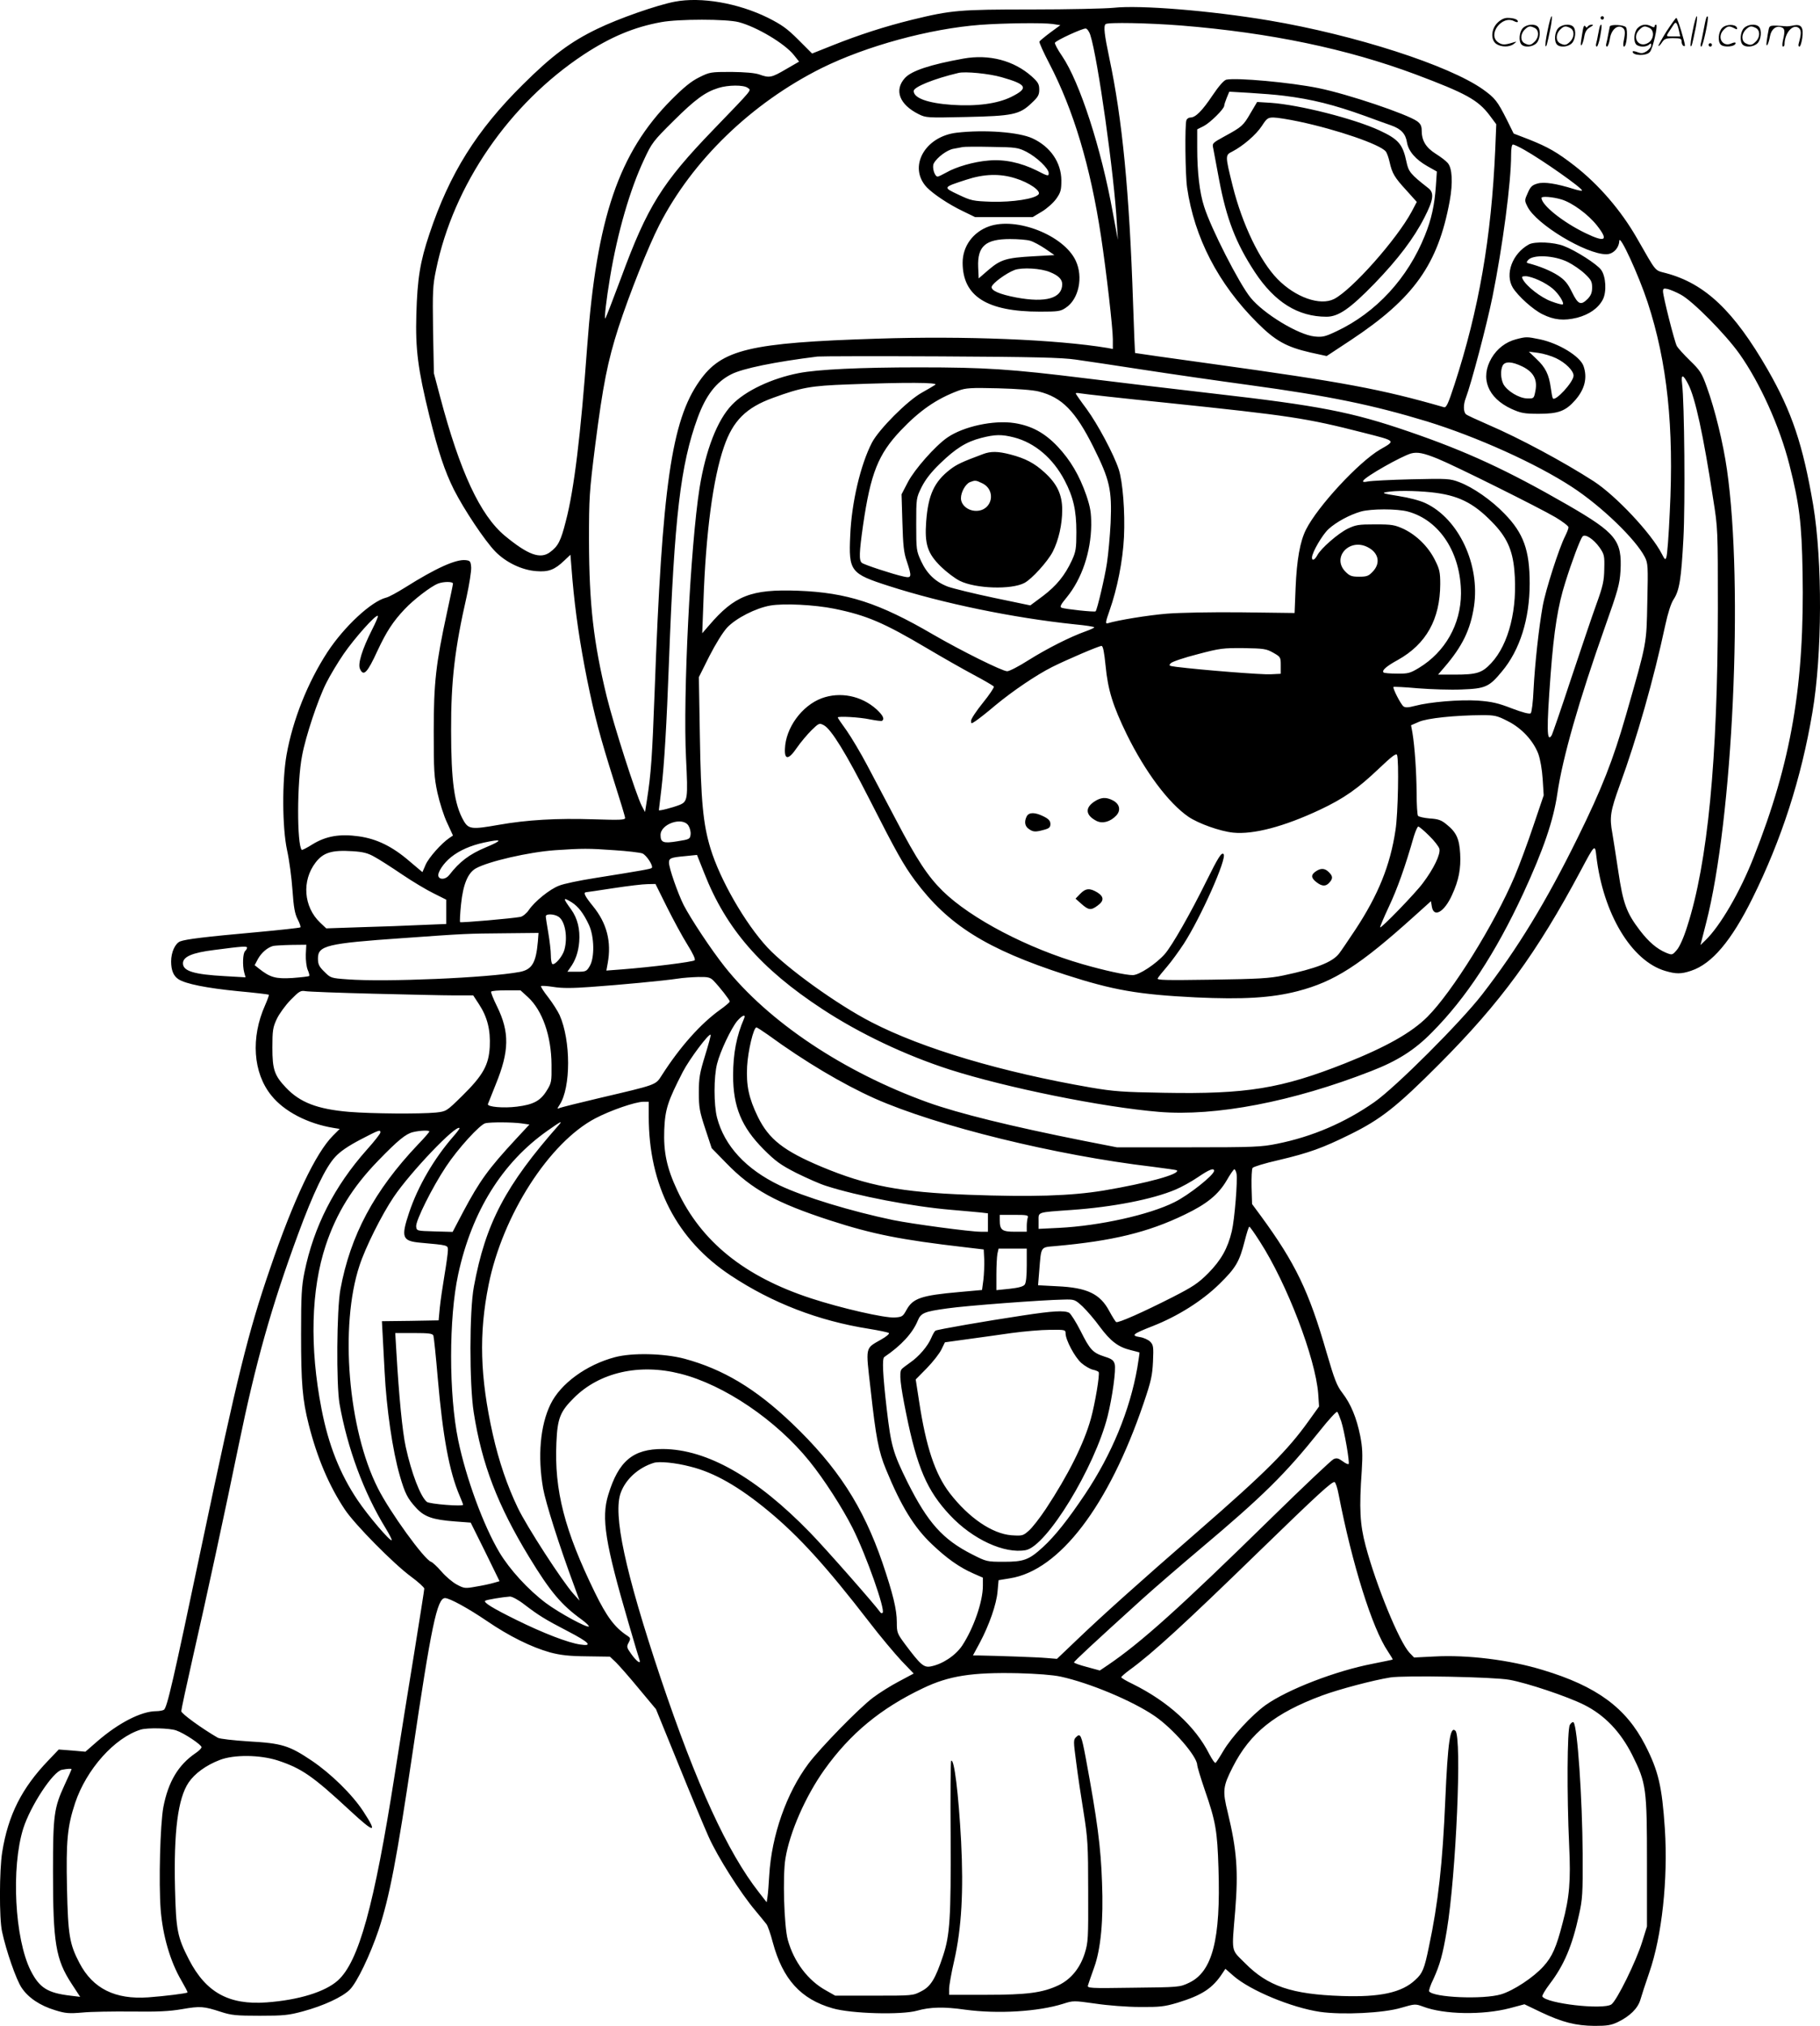 <svg version="1.0" xmlns="http://www.w3.org/2000/svg"
  viewBox="0 0 1078.431 1199.992"
 preserveAspectRatio="xMidYMid meet">
<g transform="translate(-0.596,1200.606) scale(0.1,-0.1)"
fill="#000000" stroke="none">
<path d="M4004 11996 c-105 -20 -334 -100 -459 -161 -158 -76 -269 -159 -441
-330 -274 -271 -434 -527 -553 -883 -56 -166 -72 -267 -78 -477 -6 -208 9
-325 77 -602 53 -213 91 -328 146 -438 60 -118 182 -301 244 -365 63 -65 158
-111 244 -117 72 -6 109 8 166 63 l36 34 12 -148 c17 -193 44 -377 87 -592 44
-216 76 -337 159 -600 36 -113 66 -211 66 -219 0 -12 -30 -13 -187 -8 -217 7
-394 -3 -563 -33 -158 -28 -178 -26 -207 25 -55 96 -74 234 -74 535 -1 292 22
486 92 792 16 73 28 151 27 173 -3 36 -6 40 -32 43 -57 7 -177 -47 -358 -161
-48 -30 -99 -58 -114 -61 -88 -22 -249 -172 -348 -323 -116 -178 -205 -400
-242 -608 -27 -155 -26 -429 3 -565 13 -58 27 -164 32 -236 7 -102 14 -141 31
-174 12 -23 19 -44 16 -47 -3 -3 -121 -16 -263 -29 -301 -27 -414 -41 -449
-54 -30 -12 -54 -64 -54 -119 0 -52 14 -86 43 -105 42 -28 169 -53 352 -71 99
-9 182 -19 184 -21 2 -2 -8 -30 -22 -62 -86 -192 -72 -401 37 -535 76 -95 216
-167 368 -192 l37 -6 -40 -40 c-102 -102 -233 -377 -373 -788 -130 -378 -194
-638 -402 -1626 -173 -823 -208 -975 -227 -987 -7 -4 -28 -8 -47 -8 -88 -1
-221 -69 -348 -179 l-70 -61 -79 7 -79 6 -61 -64 c-158 -164 -239 -325 -274
-544 -17 -106 -18 -393 -1 -470 24 -113 84 -286 116 -333 39 -59 109 -106 198
-133 61 -19 82 -21 162 -14 50 5 181 7 291 6 152 -2 224 1 299 14 109 19 129
17 231 -16 61 -20 91 -23 230 -23 141 0 171 3 256 26 122 33 234 85 277 128
43 42 121 205 172 356 64 194 107 417 200 1044 111 751 146 920 193 920 27 0
138 -61 247 -135 133 -91 265 -156 376 -187 61 -16 111 -22 217 -23 l137 -2
36 -34 c19 -19 81 -89 136 -156 l101 -121 132 -324 c72 -178 153 -372 180
-432 52 -117 188 -332 276 -436 30 -36 60 -73 67 -82 7 -9 24 -57 37 -107 59
-219 166 -337 355 -391 111 -32 407 -40 500 -14 77 22 161 24 285 6 193 -26
432 -12 581 35 59 19 62 19 190 1 73 -11 188 -20 264 -20 119 -1 145 2 223 25
147 45 209 86 268 177 l16 24 47 -41 c99 -87 345 -189 514 -214 134 -19 377
-7 480 24 83 24 84 24 131 7 123 -47 353 -51 514 -9 l86 23 98 -47 c127 -60
206 -80 318 -81 74 0 98 4 136 22 73 35 120 82 135 133 7 24 30 96 52 159 76
218 112 554 93 853 -17 253 -38 343 -117 497 -113 220 -287 348 -606 444 -196
60 -447 91 -643 80 l-120 -6 -27 28 c-61 65 -197 397 -260 633 -34 128 -39
220 -23 447 6 97 4 136 -9 204 -22 109 -56 190 -105 254 -34 44 -47 78 -95
242 -104 361 -184 528 -390 809 l-51 69 -3 101 c-1 55 1 106 6 113 5 7 73 28
153 46 182 43 262 72 424 152 183 90 277 164 530 418 363 364 576 655 838
1146 83 156 84 157 92 85 40 -341 208 -621 408 -680 64 -19 95 -19 154 1 123
41 238 177 363 429 172 347 289 709 355 1100 59 344 60 898 5 1229 -61 358
-126 552 -270 803 -200 347 -370 509 -602 571 -70 19 -53 -1 -173 208 -94 164
-226 317 -370 429 -102 79 -156 110 -269 155 l-91 35 -40 81 c-56 111 -70 129
-141 180 -201 143 -759 323 -1269 409 -346 58 -762 92 -920 75 -49 -5 -268
-10 -485 -10 -430 0 -476 -4 -710 -61 -158 -39 -311 -88 -469 -151 l-123 -49
-81 81 c-67 67 -98 89 -181 131 -177 87 -396 125 -552 95z m379 -121 c107 -28
273 -127 327 -195 l31 -39 -78 -45 c-85 -50 -98 -53 -158 -31 -27 9 -82 14
-166 15 -122 0 -128 -1 -190 -32 -47 -23 -91 -59 -164 -132 -312 -314 -444
-700 -500 -1466 -38 -519 -77 -844 -126 -1030 -30 -119 -46 -149 -93 -184 -58
-44 -131 -17 -268 96 -147 122 -267 381 -384 823 l-37 140 -5 255 c-3 231 -2
265 18 359 103 502 433 982 875 1274 160 105 299 163 459 192 103 19 387 19
459 0z m1860 -11 l46 -7 -60 -44 c-32 -24 -61 -48 -64 -53 -3 -4 24 -64 59
-131 143 -275 243 -607 306 -1023 32 -211 70 -544 70 -609 l0 -58 -32 6 c-300
50 -846 72 -1363 55 -758 -24 -923 -63 -1055 -252 -165 -234 -221 -622 -265
-1838 -15 -395 -21 -485 -46 -645 l-11 -69 -20 38 c-34 67 -165 475 -207 646
-78 321 -104 544 -105 925 0 255 2 286 37 565 46 358 73 494 138 697 64 196
176 478 241 605 196 384 548 724 963 931 265 131 639 233 940 256 139 10 368
13 428 5z m761 -9 c530 -43 984 -138 1391 -290 298 -112 368 -151 436 -240
l41 -55 -6 -147 c-23 -526 -97 -951 -242 -1396 -37 -113 -48 -137 -62 -133
-372 107 -591 148 -1377 257 -247 34 -451 63 -453 64 -1 1 -7 132 -12 291 -22
665 -64 1095 -141 1457 -29 138 -35 188 -22 200 11 12 255 7 447 -8z m-537
-58 c43 -131 142 -831 157 -1117 l6 -95 -30 161 c-69 383 -196 773 -300 927
-27 39 -46 75 -43 80 9 15 166 87 183 84 8 -1 21 -19 27 -40z m-2031 -311 c22
-17 39 3 -203 -248 -304 -315 -391 -454 -547 -878 -48 -129 -90 -237 -93 -240
-8 -7 5 107 28 245 44 264 118 519 201 695 46 100 55 111 176 231 128 127 187
170 265 194 57 18 148 19 173 1z m4603 -368 c108 -61 341 -225 341 -240 0 -4
-21 0 -47 8 -105 33 -177 44 -216 33 -32 -9 -42 -18 -58 -55 -20 -44 -20 -46
-2 -82 51 -104 346 -282 467 -282 40 0 75 36 77 79 1 45 114 -200 168 -364
116 -354 157 -739 131 -1244 -6 -135 -15 -254 -20 -265 -6 -19 -9 -16 -28 21
-62 120 -269 341 -402 428 -180 116 -441 256 -625 335 -66 29 -126 56 -132 62
-16 13 -17 57 -2 95 33 87 125 435 159 603 60 297 110 676 110 838 0 39 4 62
11 62 6 0 37 -14 68 -32z m218 -293 c65 -19 160 -89 212 -155 70 -89 50 -102
-68 -45 -133 64 -261 166 -261 209 0 11 66 6 117 -9z m708 -564 c69 -36 265
-234 348 -351 122 -172 239 -432 296 -657 59 -232 73 -345 78 -635 12 -666
-66 -1124 -289 -1688 -81 -207 -200 -411 -288 -495 l-28 -27 33 129 c159 615
223 2000 124 2687 -22 155 -71 357 -120 491 -29 81 -39 97 -99 155 -37 36 -72
75 -78 86 -14 26 -82 295 -82 324 0 17 4 19 28 14 15 -4 50 -18 77 -33z
m-3585 -385 c58 -8 238 -35 400 -60 162 -25 446 -66 630 -91 476 -65 731 -118
1051 -215 298 -92 648 -250 859 -388 174 -113 378 -310 432 -415 19 -38 20
-53 15 -266 -5 -254 -1 -234 -127 -673 -76 -264 -142 -433 -285 -723 -187
-380 -357 -659 -567 -930 -127 -164 -511 -548 -638 -637 -173 -121 -367 -205
-577 -247 -93 -19 -137 -21 -525 -21 l-424 0 -199 39 c-427 85 -740 162 -921
227 -499 180 -943 476 -1204 804 -80 101 -200 282 -243 365 -35 70 -87 219
-87 251 0 27 10 31 97 39 l69 7 43 -108 c129 -329 335 -566 698 -804 222 -146
494 -275 758 -360 336 -107 902 -222 1238 -250 335 -28 794 60 1259 242 155
60 257 125 358 228 204 205 377 470 541 822 121 262 180 435 203 594 31 212
128 551 283 989 76 214 86 250 91 328 10 182 -25 225 -313 392 -360 207 -598
317 -942 435 -338 116 -529 153 -1158 225 -220 25 -560 66 -755 90 -445 55
-596 65 -990 65 -347 0 -598 -12 -711 -34 -160 -31 -317 -105 -396 -188 -87
-90 -156 -269 -192 -493 -54 -343 -99 -1231 -80 -1601 12 -241 10 -256 -39
-276 -41 -16 -122 -37 -122 -31 0 3 7 59 15 126 17 144 31 378 45 757 32 854
68 1163 170 1442 49 133 110 212 199 257 68 35 261 74 511 105 19 2 348 3 730
1 557 -3 716 -7 800 -19z m3630 -147 c41 -79 89 -299 147 -677 28 -175 28
-182 28 -652 -1 -895 -60 -1506 -182 -1883 -21 -67 -45 -120 -62 -139 -26 -30
-27 -30 -64 -15 -54 23 -102 64 -154 132 -79 103 -100 160 -128 350 -14 94
-30 194 -35 224 -18 97 -12 132 44 287 101 276 201 627 269 945 16 74 34 131
50 155 34 52 45 118 58 362 11 201 6 807 -8 916 -7 58 6 56 37 -5z m-4462 -2
c-10 -7 -46 -28 -80 -47 -86 -48 -253 -216 -295 -295 -68 -131 -121 -356 -129
-550 -10 -213 1 -227 229 -300 320 -103 737 -189 1100 -227 64 -6 117 -14 117
-18 0 -3 -24 -14 -52 -24 -88 -31 -227 -101 -337 -170 -58 -37 -114 -66 -127
-66 -29 0 -274 122 -438 217 -322 188 -511 249 -802 260 -278 10 -376 -29
-528 -207 l-39 -45 7 185 c14 410 57 733 122 920 53 154 131 232 292 290 167
61 222 71 442 79 342 13 538 12 518 -2z m613 -40 c137 -34 217 -115 324 -329
97 -195 110 -252 102 -448 -4 -80 -14 -188 -22 -240 -13 -86 -58 -276 -67
-285 -5 -6 -181 13 -201 21 -13 5 -7 17 30 62 90 110 143 269 145 428 0 75 -5
104 -29 176 -41 118 -94 208 -170 289 -77 81 -154 123 -256 139 -123 19 -303
-20 -398 -86 -71 -49 -193 -187 -233 -263 l-38 -73 5 -166 c4 -135 8 -179 26
-230 31 -94 30 -102 -19 -91 -64 14 -234 70 -247 81 -18 14 -16 61 7 223 45
309 90 420 222 560 113 119 212 188 343 237 44 16 72 18 235 14 112 -3 207
-10 241 -19z m759 -67 c729 -76 825 -90 1165 -177 196 -50 192 -46 98 -100
-127 -75 -368 -335 -438 -473 -36 -71 -55 -180 -62 -345 l-6 -150 -313 4
c-176 2 -371 -2 -444 -8 -110 -9 -289 -38 -351 -57 -14 -4 -12 9 11 74 46 130
79 295 86 437 7 147 -7 327 -31 401 -30 91 -125 268 -190 357 -36 48 -65 90
-65 93 0 3 12 3 28 0 15 -3 245 -29 512 -56z m-905 -205 c123 -32 230 -123
299 -254 52 -99 70 -178 70 -306 0 -98 -3 -117 -27 -169 -41 -88 -90 -149
-172 -211 l-74 -55 -216 45 c-119 25 -241 55 -272 66 -74 28 -124 76 -159 151
-28 61 -29 68 -29 218 0 155 0 156 32 221 23 45 55 87 110 140 92 89 154 128
243 151 82 21 121 22 195 3z m2512 -127 c103 -42 603 -291 696 -346 42 -25 77
-52 77 -59 0 -8 -9 -31 -20 -53 -36 -70 -117 -323 -133 -415 -23 -130 -46
-340 -54 -493 -3 -75 -11 -136 -17 -141 -7 -6 -49 5 -112 29 -82 32 -120 40
-200 46 -108 7 -287 -8 -373 -31 -42 -11 -58 -11 -69 -3 -17 14 -65 108 -59
115 3 2 68 -1 145 -8 77 -6 194 -10 259 -7 140 5 163 15 238 106 107 127 165
312 165 522 0 197 -36 297 -149 413 -77 80 -186 156 -268 187 -55 21 -69 22
-283 17 -124 -3 -240 -9 -259 -13 -24 -5 -32 -3 -27 5 16 26 223 143 283 161
38 10 74 3 160 -32z m-40 -198 c157 -17 247 -60 359 -175 87 -88 122 -164 133
-285 21 -227 -32 -440 -137 -552 -54 -58 -85 -68 -216 -68 l-99 0 37 43 c107
124 155 223 176 361 37 247 -90 518 -286 611 -33 16 -98 33 -162 43 -89 14
-101 18 -72 23 55 10 167 9 267 -1z m-139 -114 c189 -51 315 -246 315 -486 -1
-182 -94 -346 -249 -440 -53 -32 -65 -35 -131 -34 -40 0 -76 3 -79 7 -12 11
17 37 85 74 168 94 250 241 251 449 0 70 -4 89 -31 142 -39 79 -108 147 -184
184 -55 25 -70 28 -171 28 -99 0 -115 -3 -163 -26 -58 -29 -159 -117 -180
-158 -15 -27 -31 -34 -31 -13 0 30 61 135 98 169 47 43 126 85 192 104 61 17
214 17 278 0z m1137 -214 c27 -40 29 -48 27 -126 -1 -70 -8 -102 -46 -207 -25
-68 -92 -268 -151 -444 -58 -176 -110 -327 -115 -335 -29 -46 -30 39 -6 360
20 265 44 411 87 546 38 122 88 255 102 272 15 18 65 -14 102 -66z m-1375 3
c65 -33 78 -94 31 -144 -25 -27 -36 -31 -81 -31 -44 0 -56 4 -81 29 -84 84 22
202 131 146z m-5420 -216 c0 -6 -16 -82 -35 -169 -66 -305 -79 -416 -79 -705
0 -232 2 -272 22 -365 13 -58 38 -138 58 -179 l34 -74 -22 -15 c-46 -31 -121
-115 -140 -158 l-19 -44 -77 65 c-101 87 -193 132 -299 147 -113 16 -195 2
-275 -47 -33 -21 -61 -35 -64 -33 -29 30 -29 400 2 558 21 114 94 333 143 430
22 44 68 121 103 172 64 93 192 237 203 226 3 -3 -13 -40 -35 -83 -58 -115
-85 -201 -71 -231 21 -47 43 -25 104 108 53 113 91 172 162 247 52 55 153 133
196 150 33 13 89 13 89 0z m2261 -149 c191 -39 293 -83 548 -234 91 -54 216
-125 278 -158 62 -33 115 -64 118 -69 3 -4 -26 -48 -65 -96 -38 -47 -70 -95
-70 -106 0 -19 1 -19 28 -1 15 10 68 51 117 93 103 85 240 178 335 226 86 43
277 125 293 125 9 0 16 -37 24 -117 14 -145 43 -237 126 -408 109 -221 247
-406 365 -487 59 -40 187 -86 265 -94 120 -12 300 35 515 136 142 67 224 125
346 241 79 75 105 95 110 83 12 -31 6 -350 -9 -444 -31 -210 -103 -386 -238
-591 -42 -63 -85 -127 -97 -142 -40 -51 -136 -88 -330 -129 -80 -17 -147 -21
-424 -25 -275 -4 -327 -3 -320 8 4 8 29 39 55 69 26 30 70 91 99 135 100 154
259 510 236 532 -12 12 -32 -20 -100 -157 -95 -193 -205 -386 -248 -435 -51
-58 -152 -125 -190 -125 -42 0 -166 27 -298 65 -323 93 -660 269 -828 433 -88
87 -152 183 -277 422 -54 102 -130 246 -169 320 -39 74 -95 168 -123 208 -29
40 -53 75 -53 78 0 9 129 2 190 -11 35 -7 68 -11 72 -9 17 11 6 33 -33 69 -89
80 -215 105 -324 65 -118 -44 -214 -176 -218 -300 -3 -67 22 -65 71 7 22 32
61 78 86 103 45 44 47 44 74 30 44 -24 132 -168 268 -435 162 -319 204 -393
272 -485 196 -263 423 -406 892 -558 282 -91 429 -117 772 -134 279 -13 448
-3 603 37 219 57 368 153 690 443 l100 90 5 -31 c11 -70 74 -34 120 68 40 87
53 156 48 245 -5 88 -23 127 -81 173 -30 25 -49 32 -100 35 -34 3 -65 10 -69
16 -4 6 -8 67 -8 136 -1 123 -11 273 -25 357 l-8 43 46 20 c48 22 216 39 375
40 74 0 89 -3 151 -35 83 -41 152 -116 182 -194 12 -34 22 -92 26 -150 l6 -96
-61 -180 c-33 -99 -83 -234 -111 -300 -120 -283 -370 -685 -517 -832 -94 -94
-245 -179 -489 -276 -377 -149 -582 -183 -1072 -174 -242 4 -298 8 -433 31
-527 91 -996 230 -1300 387 -201 103 -501 319 -616 442 -133 143 -282 403
-338 587 -44 144 -57 283 -63 665 l-6 350 62 124 c38 74 80 142 106 170 52 55
169 115 255 130 80 14 262 5 381 -19z m2599 -260 c44 -25 45 -27 45 -75 l0
-50 -60 -3 c-51 -3 -406 25 -559 44 -44 6 -47 7 -32 22 9 9 80 33 159 53 132
35 151 37 272 36 119 -2 134 -4 175 -27z m-3465 -1024 c9 -14 15 -37 13 -53
-3 -27 -7 -29 -77 -40 -84 -14 -101 -8 -101 37 0 66 130 110 165 56z m4389
-60 c30 -29 58 -65 61 -78 8 -31 -33 -117 -98 -203 -44 -60 -247 -269 -253
-262 -2 2 21 57 52 123 50 106 96 235 148 417 10 31 21 57 26 57 5 0 34 -24
64 -54z m-5589 -69 c-98 -41 -156 -85 -217 -164 -20 -26 -56 -30 -64 -8 -8 21
30 79 76 115 49 39 115 68 193 85 111 24 115 15 12 -28z m761 -17 c78 -5 152
-14 166 -19 24 -9 67 -75 56 -86 -5 -6 -55 -15 -337 -60 -90 -14 -186 -34
-212 -45 -54 -20 -145 -93 -180 -145 -13 -19 -35 -37 -49 -40 -45 -9 -353 -36
-358 -31 -2 3 0 51 6 107 12 116 40 184 87 211 75 42 315 97 470 108 164 11
197 11 351 0z m-1420 -40 c28 -15 101 -62 163 -104 62 -42 146 -92 187 -112
l74 -37 0 -72 0 -72 -147 -6 c-82 -4 -242 -10 -356 -13 l-208 -7 -36 34 c-98
93 -110 248 -27 356 45 59 96 75 219 67 63 -4 91 -11 131 -34z m1732 -297 c38
-76 92 -176 121 -222 33 -53 49 -87 43 -93 -10 -10 -262 -41 -431 -54 l-92 -7
8 44 c23 127 -5 236 -87 337 -48 59 -59 81 -42 83 4 0 77 11 162 24 85 13 176
24 202 24 l48 1 68 -137z m-564 28 c38 -24 70 -65 102 -134 32 -70 34 -195 4
-244 -18 -31 -23 -33 -76 -33 l-56 0 16 23 c31 42 49 92 54 154 6 74 -10 139
-47 191 -51 70 -51 76 3 43z m-77 -86 c38 -27 54 -121 33 -196 -11 -39 -57
-92 -71 -83 -5 3 -9 26 -9 52 0 26 -7 85 -15 132 -8 47 -15 91 -15 98 0 17 51
15 77 -3z m-124 -147 c-11 -126 -35 -165 -107 -179 -187 -35 -795 -61 -1021
-44 -98 7 -100 8 -137 45 -32 31 -38 45 -38 79 0 76 53 89 500 120 378 27 379
27 611 29 l196 2 -4 -52z m-1375 -76 c-1 -32 4 -73 11 -90 8 -18 12 -35 9 -37
-3 -3 -47 -8 -99 -12 -100 -6 -132 3 -199 56 l-25 20 19 36 c21 38 57 69 91
78 11 2 59 5 108 6 l88 1 -3 -58z m-348 40 c0 -4 -5 -13 -12 -20 -13 -13 -16
-84 -5 -126 l8 -29 -122 7 c-184 10 -249 30 -249 76 0 39 55 63 185 79 168 22
195 24 195 13z m2763 -194 c38 -39 97 -115 97 -124 0 -5 -26 -27 -57 -49 -116
-83 -238 -220 -346 -389 -37 -58 -28 -54 -373 -135 -115 -27 -218 -53 -229
-57 -19 -8 -19 -7 -3 18 67 102 67 380 0 531 -11 24 -41 71 -67 105 -27 34
-46 64 -43 67 3 3 36 1 74 -5 49 -8 110 -8 219 0 173 12 435 37 515 49 30 5
86 9 123 10 58 1 71 -2 90 -21z m-2017 -78 c203 -5 420 -10 481 -10 l113 0 34
-52 c50 -76 69 -153 64 -253 -6 -108 -40 -169 -164 -291 -93 -91 -93 -91 -155
-98 -93 -9 -378 -7 -514 4 -189 16 -292 56 -375 144 -68 72 -80 107 -80 236 0
102 3 121 26 170 14 30 51 81 82 113 51 52 60 57 88 52 17 -3 197 -10 400 -15z
m918 -20 c86 -79 139 -230 140 -401 1 -100 0 -108 -29 -154 -37 -60 -79 -82
-176 -94 -78 -10 -176 -2 -172 15 2 5 23 58 47 118 80 196 82 308 7 461 -22
44 -37 83 -35 87 3 5 43 8 90 8 l84 0 44 -40z m1281 -127 c-45 -103 -65 -208
-65 -338 0 -185 50 -305 180 -436 72 -72 101 -93 195 -141 61 -30 139 -65 175
-76 185 -60 514 -123 740 -142 74 -6 154 -14 178 -16 l42 -5 0 -55 0 -54 -43
0 c-62 0 -404 46 -518 69 -250 52 -529 137 -674 206 -198 95 -326 233 -370
400 -20 77 -20 242 0 320 19 75 83 209 119 253 30 35 53 43 41 15z m141 -96
c218 -159 442 -292 634 -378 370 -164 1075 -337 1645 -404 77 -10 142 -19 144
-21 23 -22 -173 -76 -434 -120 -195 -32 -426 -39 -801 -25 -401 15 -599 53
-868 165 -227 95 -314 164 -379 296 -54 111 -70 186 -64 300 5 91 38 230 55
230 5 0 35 -20 68 -43z m-372 -123 c-32 -104 -37 -132 -37 -219 0 -89 4 -112
38 -215 l38 -115 86 -88 c152 -157 296 -236 616 -340 253 -82 420 -115 800
-159 l110 -13 3 -60 c1 -33 -1 -87 -5 -120 l-8 -60 -133 -12 c-227 -20 -276
-37 -314 -105 -22 -40 -26 -43 -70 -46 -60 -4 -318 55 -498 114 -393 129 -649
335 -791 639 -62 132 -82 227 -77 359 5 122 21 170 110 343 40 77 155 230 165
220 2 -3 -13 -58 -33 -123z m-334 -361 c0 -410 166 -731 487 -943 245 -162
519 -268 818 -315 61 -10 114 -21 118 -25 5 -4 -16 -22 -45 -38 -97 -56 -93
-36 -63 -298 31 -282 47 -366 91 -472 89 -217 167 -344 272 -443 87 -83 161
-136 245 -173 l57 -25 0 -48 c0 -94 -55 -252 -123 -355 -40 -59 -117 -110
-187 -123 -40 -7 -59 9 -149 129 -49 66 -51 71 -51 133 0 76 -23 169 -85 352
-115 335 -267 569 -536 826 -217 207 -409 321 -638 383 -122 32 -309 36 -411
9 -170 -45 -323 -157 -382 -279 -61 -125 -77 -308 -44 -498 15 -84 94 -335
185 -580 l31 -85 -36 40 c-67 75 -277 399 -330 510 -62 129 -112 275 -148 435
-76 340 -83 597 -25 885 83 414 360 844 633 987 92 48 235 97 284 98 l32 0 0
-87z m-756 -41 l49 -7 -79 -85 c-165 -178 -216 -249 -314 -433 l-62 -118 -107
3 c-106 3 -106 3 -109 29 -4 33 95 232 177 355 70 106 202 251 234 257 35 7
157 6 211 -1z m224 -9 c-317 -359 -435 -584 -504 -958 -27 -143 -27 -579 -1
-745 48 -307 142 -551 329 -858 124 -204 192 -284 309 -368 27 -20 47 -39 44
-42 -10 -10 -176 80 -255 139 -105 79 -214 198 -275 300 -95 160 -197 438
-244 664 -56 272 -56 725 0 983 81 373 261 662 530 851 77 54 91 62 67 34z
m-627 -70 c-113 -130 -208 -292 -261 -450 -49 -147 -41 -168 67 -178 166 -15
163 -14 163 -45 0 -15 -9 -81 -20 -146 -11 -66 -24 -153 -28 -194 l-7 -75
-168 -3 -168 -2 5 -93 c3 -50 8 -144 11 -207 11 -217 47 -467 90 -615 31 -107
46 -135 97 -191 49 -53 98 -70 230 -80 l93 -7 86 -173 85 -174 -35 -10 c-20
-6 -67 -16 -104 -22 -65 -12 -71 -11 -114 12 -25 13 -66 48 -91 77 -25 29 -53
55 -62 58 -40 13 -245 296 -315 436 -177 349 -227 961 -109 1318 35 108 132
302 203 407 99 147 369 430 390 408 2 -2 -15 -25 -38 -51z m-431 25 c0 -7 -36
-53 -81 -103 -192 -216 -314 -455 -369 -725 -17 -84 -20 -138 -20 -367 0 -291
8 -387 45 -534 50 -197 120 -363 214 -504 58 -88 291 -324 394 -399 42 -31 77
-63 77 -70 0 -8 -27 -177 -59 -377 -33 -200 -85 -526 -116 -724 -122 -778
-213 -1108 -337 -1220 -76 -68 -232 -116 -423 -130 -222 -16 -358 58 -459 253
-69 134 -77 175 -83 422 -8 336 17 534 81 628 36 53 103 102 184 133 85 33
238 31 344 -3 142 -47 207 -92 427 -296 147 -136 166 -138 80 -6 -66 101 -192
224 -306 301 -134 90 -177 103 -372 114 -92 6 -174 15 -185 22 -95 55 -216
143 -216 157 0 9 31 153 69 321 77 336 192 869 271 1254 101 491 194 821 352
1250 89 242 163 397 220 458 29 32 76 64 148 102 113 59 120 61 120 43z m290
6 c0 -4 -30 -39 -68 -78 -258 -272 -400 -537 -459 -858 -22 -120 -25 -563 -5
-678 47 -264 144 -526 273 -736 22 -36 38 -68 36 -71 -9 -9 -141 146 -202 237
-105 156 -173 328 -214 541 -71 364 -62 706 25 968 64 192 159 345 309 500
119 123 166 161 208 171 41 10 97 12 97 4z m4650 -233 c0 -25 -151 -145 -235
-186 -149 -75 -445 -140 -682 -152 l-123 -6 0 46 c0 56 -13 51 195 66 244 17
480 63 615 120 36 15 96 48 134 74 66 45 96 57 96 38z m133 -17 c7 -40 -11
-269 -28 -341 -24 -101 -63 -171 -140 -249 -60 -60 -91 -80 -210 -141 -179
-91 -324 -155 -335 -148 -5 3 -23 32 -41 65 -54 102 -131 139 -308 147 l-114
6 7 86 c12 147 6 138 95 146 337 30 549 81 766 186 132 63 200 119 249 202 21
37 42 67 46 67 4 0 10 -12 13 -26z m-1237 -260 c-3 -9 -6 -31 -6 -50 l0 -34
-70 0 c-77 0 -90 10 -90 69 l0 31 86 0 c74 0 85 -2 80 -16z m1375 -142 c161
-249 330 -692 346 -902 l5 -75 -61 -85 c-125 -175 -255 -305 -656 -654 -360
-313 -572 -504 -708 -634 l-128 -122 -62 5 c-54 5 -294 13 -399 15 l-37 0 40
74 c56 105 100 230 106 306 l6 66 67 11 c293 46 585 428 792 1036 45 132 52
165 56 248 4 88 2 99 -17 118 -11 11 -39 24 -61 27 -54 9 -44 18 76 65 148 58
293 149 395 249 98 96 119 132 150 254 12 47 24 86 28 86 3 0 31 -39 62 -88z
m-1381 -140 c0 -63 -4 -104 -12 -115 -9 -12 -37 -19 -90 -25 l-78 -8 0 92 c0
50 3 106 6 123 l7 31 83 0 84 0 0 -98z m331 -245 c25 -24 71 -77 102 -120 64
-86 109 -120 182 -138 28 -7 51 -13 53 -14 1 -1 -5 -42 -13 -91 -44 -252 -152
-513 -309 -748 -102 -152 -178 -248 -251 -315 -82 -75 -113 -86 -231 -86 -100
0 -103 1 -186 43 -176 89 -264 188 -384 427 -87 176 -98 215 -124 437 -23 201
-28 297 -14 306 99 67 167 140 198 215 19 46 38 54 176 73 110 16 564 50 685
52 69 2 70 1 116 -41z m-3847 -172 c3 -9 15 -122 26 -253 30 -346 68 -553 130
-697 11 -26 20 -49 20 -52 0 -12 -200 4 -215 17 -38 32 -91 170 -125 326 -20
92 -40 301 -55 557 l-7 117 110 0 c89 0 111 -3 116 -15z m1463 -226 c259 -65
569 -275 765 -518 87 -107 197 -279 256 -396 81 -161 195 -485 178 -502 -4 -4
-10 -3 -14 3 -28 41 -327 381 -417 473 -317 326 -609 492 -870 494 -178 1
-264 -71 -325 -272 -42 -137 -18 -286 121 -761 33 -113 62 -211 65 -218 8 -26
-19 -6 -49 36 -28 39 -29 44 -16 68 13 25 12 28 -11 43 -72 48 -119 111 -188
252 -181 370 -242 607 -229 890 6 143 22 184 104 265 151 151 387 205 630 143z
m3916 -281 c19 -57 52 -247 44 -254 -3 -3 -19 4 -36 17 -25 18 -35 20 -53 12
-13 -6 -178 -162 -367 -347 -543 -532 -774 -740 -972 -874 l-46 -31 -77 21
c-42 11 -76 23 -76 27 0 6 107 106 404 375 72 65 225 197 340 294 378 318 509
448 712 702 53 67 100 118 104 113 4 -4 14 -29 23 -55z m-3857 -269 c142 -35
289 -119 464 -264 181 -150 341 -326 596 -656 65 -85 152 -188 191 -230 l73
-76 -88 -47 c-48 -25 -116 -68 -152 -95 -84 -63 -310 -295 -383 -391 -131
-175 -219 -426 -233 -663 -3 -50 -7 -107 -10 -125 l-5 -34 -46 59 c-186 237
-370 638 -582 1268 -211 631 -285 974 -236 1101 30 80 105 147 195 175 33 10
128 1 216 -22z m3842 -165 c80 -413 199 -793 292 -930 17 -26 30 -47 28 -48
-2 -2 -55 -12 -118 -25 -219 -42 -504 -152 -635 -245 -82 -59 -201 -188 -250
-271 -21 -36 -42 -68 -46 -71 -5 -3 -21 21 -38 53 -82 163 -243 310 -453 414
-38 18 -68 36 -68 40 0 4 24 25 53 46 134 98 322 270 762 698 351 341 434 417
449 412 6 -2 17 -35 24 -73z m-4825 -652 c84 -64 120 -87 255 -157 131 -68
153 -92 76 -80 -71 10 -219 67 -379 146 -140 69 -195 103 -184 113 6 6 103 22
147 25 13 0 49 -19 85 -47z m3177 -427 c171 -37 425 -143 557 -233 109 -74
253 -240 253 -291 0 -8 20 -75 45 -148 65 -187 74 -242 81 -463 14 -423 -36
-614 -175 -679 -55 -26 -59 -26 -330 -29 -263 -4 -274 -3 -268 15 3 10 19 57
36 104 40 110 56 282 47 504 -7 211 -28 369 -97 741 -25 132 -31 146 -56 121
-17 -16 -17 -23 0 -150 9 -72 29 -206 44 -297 24 -151 27 -190 27 -465 1 -284
0 -304 -21 -371 -28 -87 -82 -153 -156 -188 -94 -44 -185 -56 -427 -56 l-220
0 0 35 c0 19 13 94 30 167 44 193 56 414 41 707 -15 281 -41 494 -59 477 -3
-4 -5 -205 -3 -449 2 -480 -4 -583 -45 -706 -45 -136 -73 -182 -129 -210 -49
-26 -52 -26 -280 -26 l-230 0 -53 30 c-108 59 -192 170 -228 301 -22 81 -31
378 -14 481 25 155 119 369 230 525 154 216 335 365 585 484 154 74 291 95
565 89 110 -3 203 -10 250 -20z m2660 -19 c106 -19 344 -99 442 -148 122 -61
216 -159 286 -298 83 -166 87 -198 87 -640 l0 -375 -28 -90 c-36 -117 -151
-350 -183 -372 -51 -33 -383 5 -409 47 -3 5 17 39 45 76 83 109 132 223 172
407 21 92 23 127 22 357 -2 336 -31 760 -54 784 -4 4 -14 -2 -22 -15 -16 -29
-18 -413 -4 -714 10 -211 2 -307 -39 -460 -37 -144 -62 -200 -113 -256 -59
-66 -178 -144 -251 -166 -107 -32 -404 -19 -427 18 -2 5 8 37 25 71 39 86 56
146 80 290 55 331 90 1143 51 1182 -31 31 -45 -65 -60 -409 -16 -377 -42 -611
-97 -870 -27 -132 -38 -158 -80 -196 -80 -76 -210 -104 -437 -96 -297 10 -438
58 -573 195 -84 84 -79 56 -58 309 19 236 10 359 -44 583 -32 129 -29 154 30
270 103 202 249 319 529 423 100 37 304 91 405 107 87 13 613 3 705 -14z
m-7900 -300 c48 -16 150 -85 150 -99 0 -7 -16 -23 -36 -36 -102 -70 -161 -169
-190 -319 -19 -101 -28 -448 -16 -607 12 -154 57 -308 122 -419 22 -38 39 -70
37 -72 -6 -6 -137 -22 -232 -29 -197 -14 -329 52 -408 203 -59 112 -68 166
-74 443 -6 282 2 365 48 505 67 200 234 387 389 435 40 12 172 9 210 -5z
m-620 -230 c0 -2 -18 -43 -41 -92 -63 -137 -69 -178 -69 -514 0 -423 16 -520
110 -664 l51 -78 -58 7 c-135 16 -183 46 -235 148 -95 189 -117 611 -44 843
43 134 176 337 229 347 31 6 57 8 57 3z M5715 11659 c-195 -35 -308 -72 -347
-115 -65 -72 -33 -157 81 -214 44 -22 52 -22 280 -17 277 6 318 14 389 82 39
36 46 49 46 80 0 33 -7 44 -44 78 -107 95 -253 133 -405 106z m225 -110 c152
-43 163 -65 58 -117 -81 -40 -204 -57 -352 -47 -143 10 -226 40 -226 82 0 24
121 73 265 107 40 10 182 -4 255 -25z M5675 11220 c-190 -22 -290 -204 -177
-324 39 -40 130 -101 214 -141 l72 -35 171 0 170 0 55 33 c30 18 68 52 85 76
26 37 30 51 30 109 -1 106 -65 199 -170 248 -81 38 -286 53 -450 34z m413
-113 c63 -33 132 -99 132 -127 0 -19 -5 -18 -71 16 -95 47 -193 68 -287 59
-86 -7 -190 -37 -249 -71 -23 -13 -46 -24 -51 -24 -18 0 -35 56 -23 78 19 36
80 81 118 87 21 4 45 8 53 10 8 2 85 3 170 1 146 -2 158 -4 208 -29z m-66
-157 c82 -25 154 -75 138 -95 -22 -27 -153 -47 -278 -44 -111 4 -121 6 -197
42 -93 44 -93 43 45 88 106 35 200 38 292 9z M5866 10665 c-95 -34 -156 -118
-156 -215 0 -199 144 -290 458 -290 107 0 123 2 153 23 77 50 105 182 59 279
-70 150 -351 261 -514 203z m244 -85 c19 -5 59 -27 89 -47 l55 -38 -125 -7
c-160 -9 -193 -19 -265 -80 l-59 -51 -3 67 c-5 123 43 166 188 166 47 0 101
-4 120 -10z m118 -186 c50 -20 72 -43 72 -71 0 -84 -97 -112 -273 -79 -99 19
-149 41 -145 63 4 21 86 81 136 100 45 16 156 10 210 -13z M7272 11534 c-14
-4 -43 -36 -82 -94 -61 -91 -100 -130 -130 -130 -10 0 -21 -7 -24 -16 -10 -25
-7 -323 4 -399 43 -296 184 -570 416 -801 107 -107 172 -143 315 -176 l96 -21
144 95 c373 247 516 448 585 823 20 110 15 196 -12 226 -10 12 -43 37 -72 55
-58 37 -82 78 -82 138 0 26 -7 39 -27 54 -62 43 -408 160 -584 196 -166 34
-485 63 -547 50z m341 -95 c168 -21 296 -53 482 -120 61 -22 130 -48 155 -56
59 -21 85 -50 93 -101 9 -52 51 -101 122 -141 l55 -31 -6 -88 c-8 -111 -26
-195 -65 -291 -101 -252 -288 -456 -523 -567 -68 -32 -83 -36 -131 -31 -96 10
-301 134 -379 230 -67 82 -235 411 -275 539 -27 82 -41 205 -41 345 l0 113 38
19 c39 20 122 102 122 121 0 6 7 27 15 47 l15 36 120 -7 c66 -4 157 -11 203
-17z M7416 11336 c-43 -74 -50 -81 -155 -138 -71 -39 -73 -41 -66 -71 3 -18
19 -102 35 -187 44 -232 99 -374 211 -545 118 -179 256 -265 425 -265 71 0
139 47 285 197 139 144 233 268 295 390 54 105 60 147 23 175 -105 82 -117 97
-129 155 -22 105 -47 134 -161 187 -150 69 -472 151 -643 163 l-81 5 -39 -66z
m287 -50 c226 -48 480 -135 514 -177 7 -8 17 -36 23 -63 15 -67 29 -91 100
-168 l61 -68 -30 -57 c-88 -164 -354 -464 -460 -518 -83 -42 -230 10 -336 119
-104 107 -208 323 -265 551 -45 182 -45 182 -1 204 63 33 140 99 174 151 29
45 36 50 69 50 21 0 89 -11 151 -24z M9065 10558 c-98 -54 -143 -176 -95 -256
31 -50 120 -130 175 -157 70 -35 128 -40 206 -21 72 19 125 56 152 107 24 45
19 138 -10 177 -25 34 -150 114 -221 141 -58 23 -173 28 -207 9z m231 -104
c32 -16 77 -47 101 -70 37 -35 43 -46 43 -81 0 -30 -7 -47 -26 -67 -41 -41
-57 -34 -93 39 -26 53 -43 73 -84 100 -44 28 -107 54 -176 72 -10 2 -11 6 -1
18 29 35 155 29 236 -11z m-171 -108 c28 -12 65 -35 83 -51 33 -28 68 -83 58
-92 -3 -3 -34 5 -68 18 -61 22 -147 89 -169 131 -8 15 -6 18 18 18 15 0 51
-11 78 -24z M8988 9996 c-60 -16 -111 -55 -144 -111 -69 -118 -23 -236 118
-301 56 -25 74 -29 163 -29 115 0 158 16 215 81 57 65 73 133 49 202 -20 57
-145 134 -258 158 -78 16 -82 16 -143 0z m239 -112 c56 -27 103 -74 103 -103
0 -38 -110 -157 -123 -134 -3 5 -8 32 -12 62 -11 79 -31 120 -84 170 l-46 44
55 -7 c30 -4 78 -18 107 -32z m-200 -49 c66 -33 90 -77 77 -144 -9 -46 -9 -46
-49 -45 -48 1 -119 44 -141 85 -16 33 -18 82 -4 110 15 26 55 24 117 -6z
M5830 9316 c-124 -46 -155 -61 -193 -90 -95 -73 -131 -150 -143 -309 -10 -135
8 -189 87 -267 33 -32 84 -71 113 -85 94 -46 304 -53 382 -12 44 23 138 127
168 185 35 69 56 161 56 248 0 90 -30 154 -105 222 -60 55 -114 83 -202 106
-73 19 -116 20 -163 2z m-5 -172 c87 -41 61 -164 -35 -164 -49 0 -90 35 -90
75 0 36 27 84 53 95 31 12 35 12 72 -6z M6489 7257 c-55 -37 -50 -80 13 -113
36 -19 83 -6 118 31 29 31 21 69 -20 90 -40 21 -71 19 -111 -8z M6090 7171
c-16 -31 -12 -59 12 -75 26 -19 40 -19 91 -5 30 8 37 15 37 34 0 19 -10 30
-40 45 -50 25 -86 26 -100 1z M7802 6844 c-29 -20 -28 -38 4 -63 33 -26 56
-27 77 -3 22 24 21 38 -3 62 -24 24 -48 25 -78 4z M6406 6711 l-27 -28 36 -32
c42 -37 56 -38 95 -9 39 28 38 53 -2 78 -45 27 -69 25 -102 -9z M6067 4214
c-219 -33 -507 -83 -518 -90 -5 -3 -16 -22 -24 -41 -21 -51 -75 -113 -126
-148 -24 -17 -47 -34 -51 -40 -15 -20 -7 -93 27 -260 65 -322 124 -459 260
-604 135 -144 323 -230 449 -207 124 23 408 489 485 793 28 112 51 277 42 309
-6 22 -17 31 -59 44 -71 23 -87 40 -143 152 -27 53 -58 102 -68 108 -29 15
-97 11 -274 -16z m253 -106 c0 -39 55 -142 94 -176 21 -18 51 -35 67 -39 16
-3 32 -10 35 -14 8 -13 -22 -190 -46 -276 -41 -148 -135 -335 -267 -535 -36
-54 -81 -112 -101 -129 -34 -30 -39 -31 -102 -27 -115 9 -253 103 -366 249
-87 113 -141 274 -182 545 l-20 129 66 67 c36 37 75 87 86 110 l21 43 130 18
c72 10 191 26 265 37 74 10 177 19 228 19 89 1 92 0 92 -21z M9176 11824 c-10
-47 -15 -88 -12 -91 5 -6 9 7 30 110 7 37 10 67 6 67 -4 0 -15 -39 -24 -86z
M9490 11900 c0 -5 5 -10 10 -10 6 0 10 5 10 10 0 6 -4 10 -10 10 -5 0 -10 -4
-10 -10z M10036 11824 c-10 -47 -15 -88 -12 -91 5 -6 9 7 30 110 7 37 10 67 6
67 -4 0 -15 -39 -24 -86z M10116 11899 c-3 -8 -10 -41 -16 -74 -6 -33 -14 -68
-16 -77 -3 -10 -1 -18 3 -18 10 0 46 171 38 178 -2 3 -7 -1 -9 -9z M8879
11871 c-38 -38 -41 -101 -7 -125 29 -20 79 -20 104 0 18 14 18 15 1 10 -53
-17 -69 -17 -92 -2 -69 45 21 166 94 126 12 -6 21 -7 21 -1 0 12 -25 21 -62
21 -19 0 -39 -10 -59 -29z M9880 11819 c-28 -45 -49 -83 -47 -85 2 -3 12 7 21
21 14 21 24 25 66 25 43 0 50 -3 50 -19 0 -11 5 -23 10 -26 6 -3 10 -3 10 1 0
20 -44 164 -51 164 -4 0 -30 -37 -59 -81z m75 4 l7 -33 -42 0 c-42 0 -42 0
-28 23 8 12 21 32 29 44 15 25 22 18 34 -34z M9030 11840 c-22 -22 -27 -79 -8
-98 19 -19 66 -14 88 8 22 22 27 79 8 98 -19 19 -66 14 -88 -8z m71 0 c25 -14
25 -54 -1 -80 -23 -23 -33 -24 -61 -10 -25 14 -25 54 1 80 23 23 33 24 61 10z
M9240 11840 c-22 -22 -27 -79 -8 -98 19 -19 66 -14 88 8 22 22 27 79 8 98 -19
19 -66 14 -88 -8z m71 0 c25 -14 25 -54 -1 -80 -23 -23 -33 -24 -61 -10 -25
14 -25 54 1 80 23 23 33 24 61 10z M9386 11834 c-3 -16 -8 -47 -11 -69 -8 -51
10 -26 19 27 5 27 15 42 34 53 18 10 22 14 10 15 -9 0 -20 -5 -24 -11 -5 -8
-9 -8 -14 1 -5 8 -10 3 -14 -16z M9487 11853 c-2 -4 -7 -26 -11 -48 -4 -22 -9
-48 -12 -57 -3 -10 -1 -18 4 -18 4 0 14 28 20 62 11 58 10 81 -1 61z M9545
11850 c-1 -3 -5 -23 -9 -45 -4 -22 -9 -48 -12 -57 -3 -10 -1 -18 4 -18 5 0 13
20 17 45 7 53 44 87 74 68 17 -11 19 -28 8 -80 -4 -18 -3 -33 2 -33 16 0 24
99 11 115 -12 14 -87 18 -95 5z M9710 11840 c-22 -22 -27 -79 -8 -98 7 -7 24
-12 38 -12 14 0 31 5 38 12 9 9 12 8 12 -5 0 -9 -12 -24 -26 -34 -21 -13 -32
-15 -55 -6 -16 6 -29 8 -29 3 0 -24 81 -27 102 -2 18 19 50 162 37 162 -5 0
-9 -5 -9 -10 0 -7 -6 -7 -19 0 -30 16 -59 12 -81 -10z m71 0 c29 -16 25 -65
-6 -86 -56 -37 -103 28 -55 76 23 23 33 24 61 10z M10211 11841 c-23 -23 -28
-80 -9 -99 19 -19 88 -13 88 9 0 5 -11 4 -24 -2 -54 -25 -89 38 -46 81 23 23
33 24 62 9 16 -9 19 -8 16 3 -8 22 -64 22 -87 -1z M10340 11840 c-22 -22 -27
-79 -8 -98 19 -19 66 -14 88 8 22 22 27 79 8 98 -19 19 -66 14 -88 -8z m71 0
c25 -14 25 -54 -1 -80 -23 -23 -33 -24 -61 -10 -25 14 -25 54 1 80 23 23 33
24 61 10z M10486 11831 c-3 -14 -8 -44 -11 -66 -8 -51 10 -26 19 27 8 41 35
63 66 53 22 -7 24 -21 11 -77 -5 -22 -5 -38 0 -38 5 0 9 6 9 13 0 68 51 125
85 97 15 -13 15 -35 -1 -92 -3 -10 -1 -18 4 -18 6 0 13 23 17 50 9 63 -5 84
-49 76 -17 -4 -35 -6 -41 -6 -101 8 -104 7 -109 -19z M10130 11740 c0 -5 5
-10 10 -10 6 0 10 5 10 10 0 6 -4 10 -10 10 -5 0 -10 -4 -10 -10z"/>
</g>
</svg>
